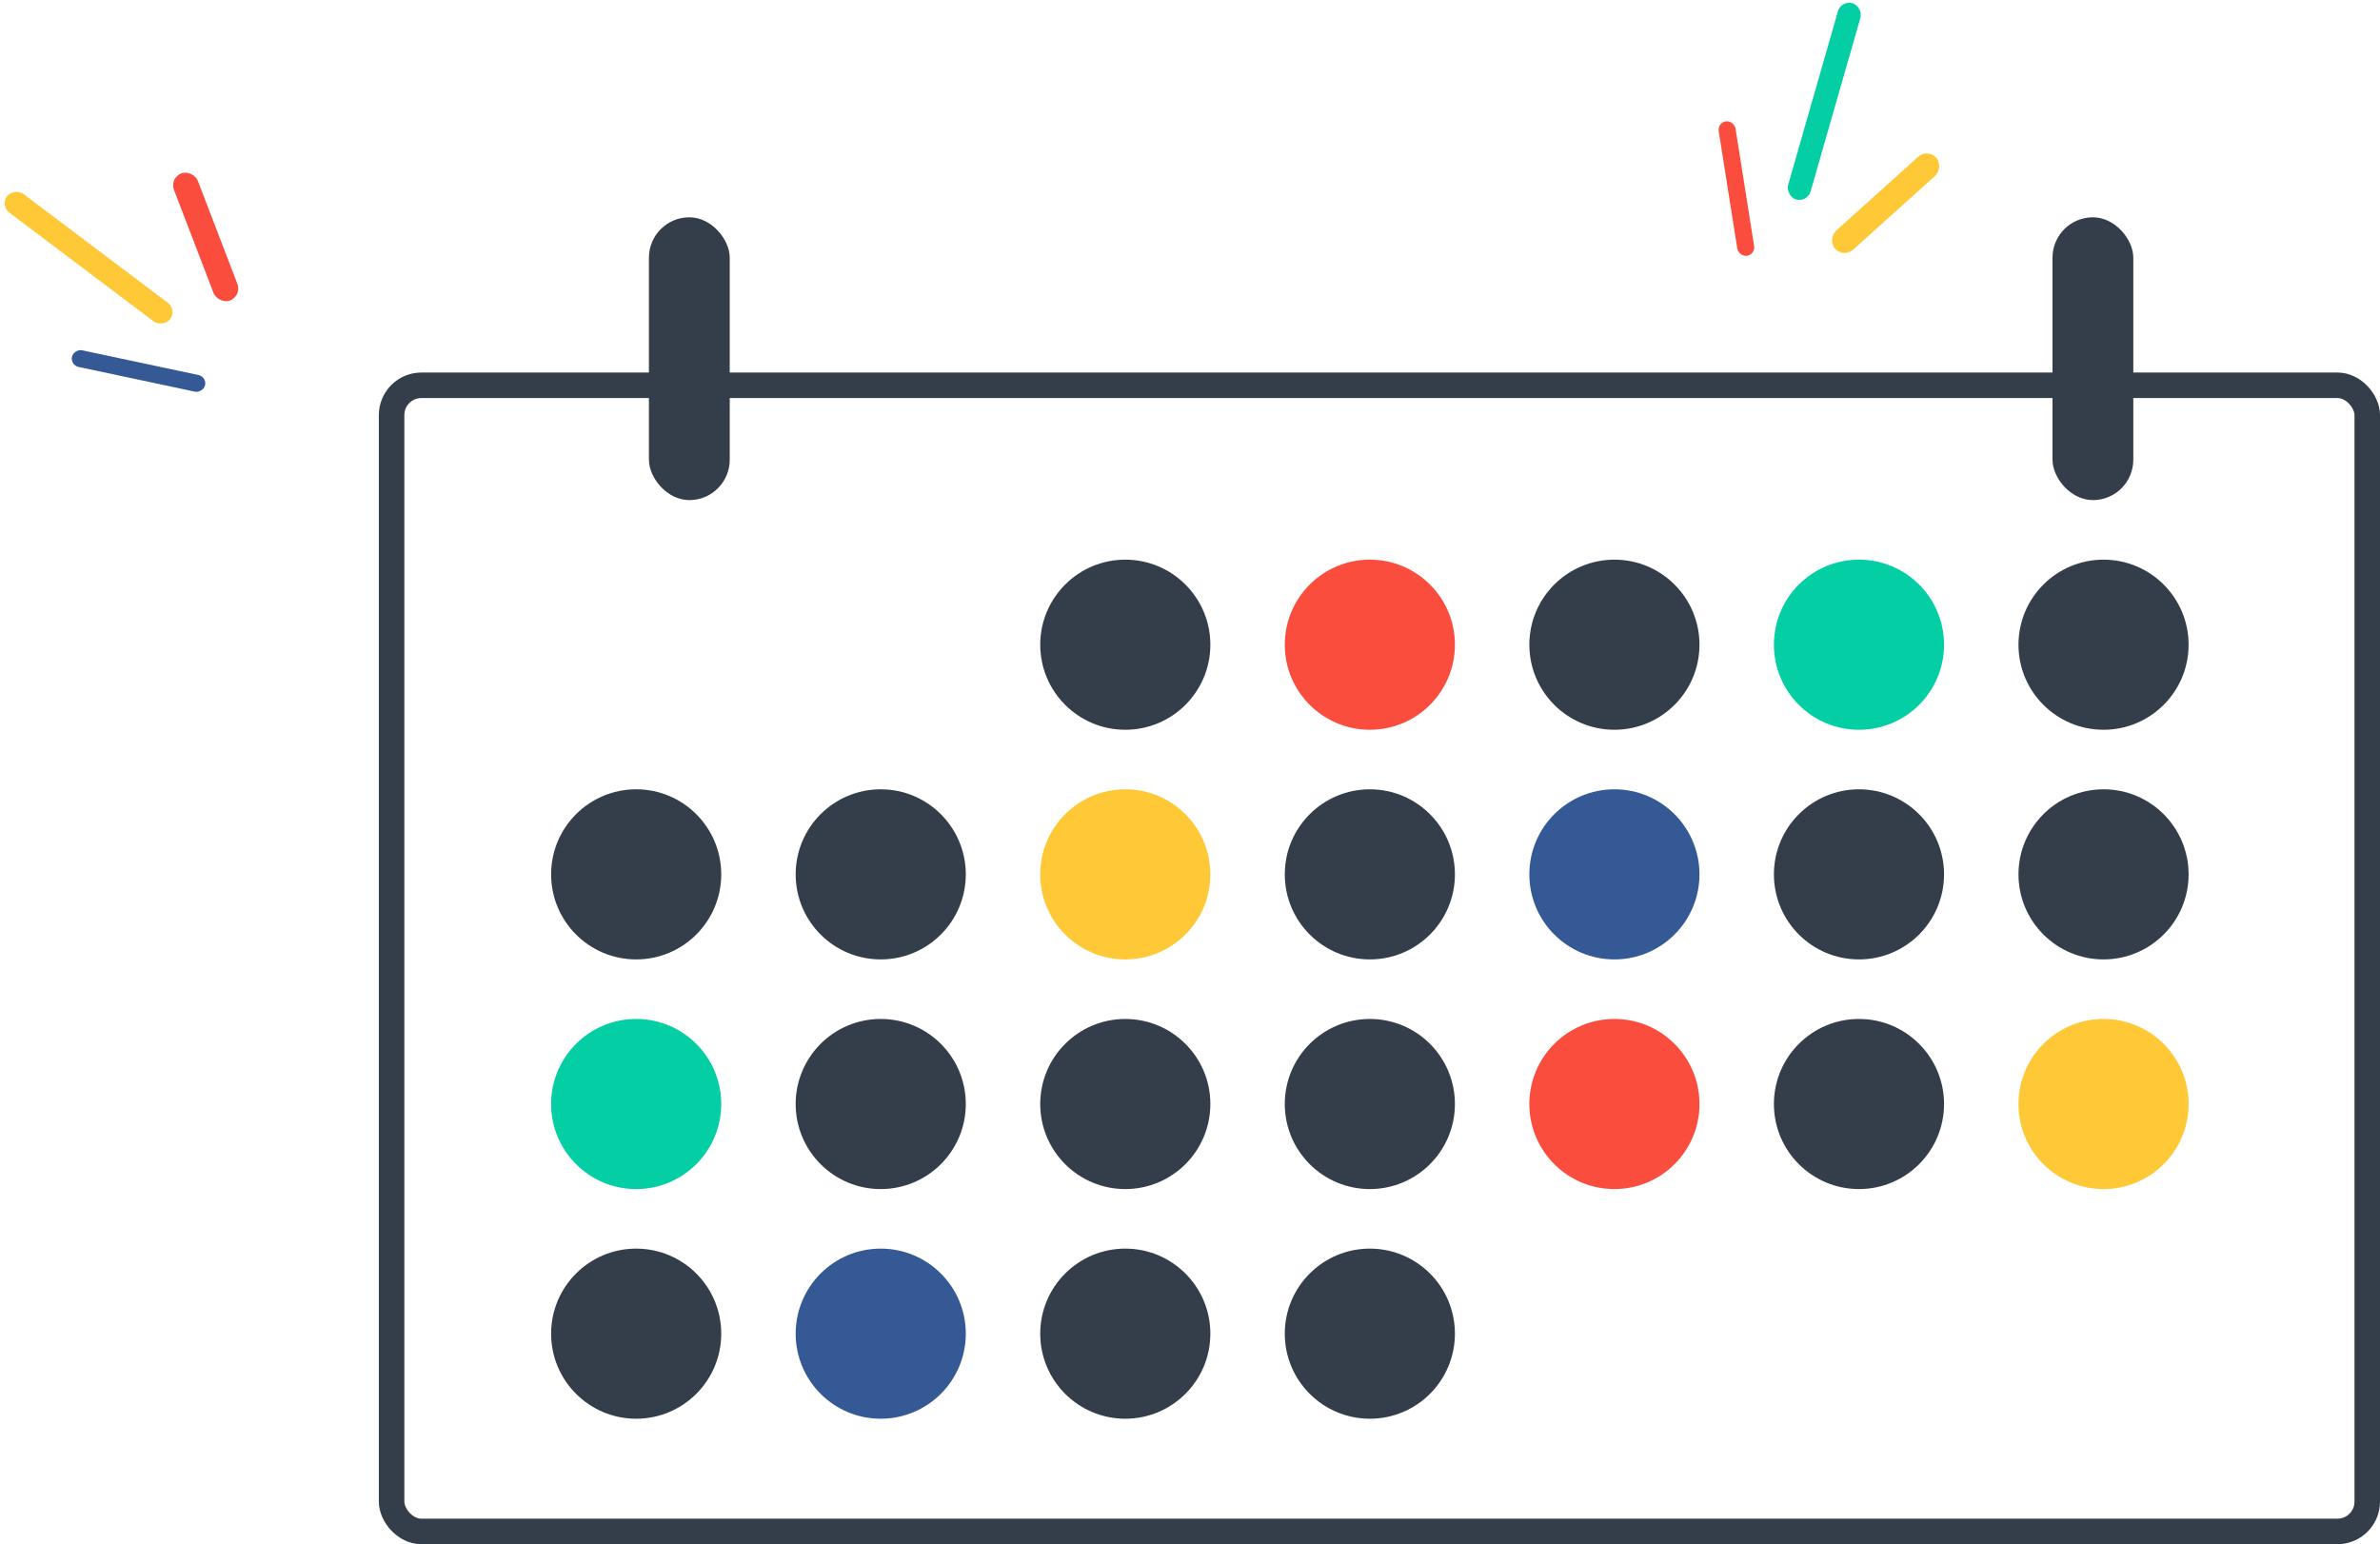 <svg id="Group_364" data-name="Group 364" xmlns="http://www.w3.org/2000/svg" viewBox="7718.855 1354.811 1119.145 726.189">
  <defs>
    <style>
      .cls-1, .cls-8 {
        fill: none;
      }

      .cls-1 {
        stroke: #343e4b;
        stroke-width: 12px;
      }

      .cls-2 {
        fill: #343e4b;
      }

      .cls-3 {
        fill: #fb4d3d;
      }

      .cls-4 {
        fill: #03cea4;
      }

      .cls-5 {
        fill: #ffc837;
      }

      .cls-6 {
        fill: #345995;
      }

      .cls-7 {
        stroke: none;
      }
    </style>
  </defs>
  <g id="Rectangle_271" data-name="Rectangle 271" class="cls-1" transform="translate(7897 1530)">
    <rect class="cls-7" width="941" height="551" rx="20"/>
    <rect class="cls-8" x="6" y="6" width="929" height="539" rx="14"/>
  </g>
  <circle id="Ellipse_99" data-name="Ellipse 99" class="cls-2" cx="40" cy="40" r="40" transform="translate(8208 1618)"/>
  <circle id="Ellipse_99-2" data-name="Ellipse 99" class="cls-3" cx="40" cy="40" r="40" transform="translate(8323 1618)"/>
  <circle id="Ellipse_99-3" data-name="Ellipse 99" class="cls-2" cx="40" cy="40" r="40" transform="translate(8438 1618)"/>
  <circle id="Ellipse_99-4" data-name="Ellipse 99" class="cls-4" cx="40" cy="40" r="40" transform="translate(8553 1618)"/>
  <circle id="Ellipse_99-5" data-name="Ellipse 99" class="cls-2" cx="40" cy="40" r="40" transform="translate(8668 1618)"/>
  <circle id="Ellipse_99-6" data-name="Ellipse 99" class="cls-2" cx="40" cy="40" r="40" transform="translate(7978 1726)"/>
  <circle id="Ellipse_99-7" data-name="Ellipse 99" class="cls-2" cx="40" cy="40" r="40" transform="translate(8093 1726)"/>
  <circle id="Ellipse_99-8" data-name="Ellipse 99" class="cls-5" cx="40" cy="40" r="40" transform="translate(8208 1726)"/>
  <circle id="Ellipse_99-9" data-name="Ellipse 99" class="cls-2" cx="40" cy="40" r="40" transform="translate(8323 1726)"/>
  <circle id="Ellipse_99-10" data-name="Ellipse 99" class="cls-6" cx="40" cy="40" r="40" transform="translate(8438 1726)"/>
  <circle id="Ellipse_99-11" data-name="Ellipse 99" class="cls-2" cx="40" cy="40" r="40" transform="translate(8553 1726)"/>
  <circle id="Ellipse_99-12" data-name="Ellipse 99" class="cls-2" cx="40" cy="40" r="40" transform="translate(8668 1726)"/>
  <circle id="Ellipse_99-13" data-name="Ellipse 99" class="cls-4" cx="40" cy="40" r="40" transform="translate(7978 1834)"/>
  <circle id="Ellipse_99-14" data-name="Ellipse 99" class="cls-2" cx="40" cy="40" r="40" transform="translate(8093 1834)"/>
  <circle id="Ellipse_99-15" data-name="Ellipse 99" class="cls-2" cx="40" cy="40" r="40" transform="translate(8208 1834)"/>
  <circle id="Ellipse_99-16" data-name="Ellipse 99" class="cls-2" cx="40" cy="40" r="40" transform="translate(8323 1834)"/>
  <circle id="Ellipse_99-17" data-name="Ellipse 99" class="cls-3" cx="40" cy="40" r="40" transform="translate(8438 1834)"/>
  <circle id="Ellipse_99-18" data-name="Ellipse 99" class="cls-2" cx="40" cy="40" r="40" transform="translate(8553 1834)"/>
  <circle id="Ellipse_99-19" data-name="Ellipse 99" class="cls-5" cx="40" cy="40" r="40" transform="translate(8668 1834)"/>
  <circle id="Ellipse_99-20" data-name="Ellipse 99" class="cls-2" cx="40" cy="40" r="40" transform="translate(7978 1942)"/>
  <circle id="Ellipse_99-21" data-name="Ellipse 99" class="cls-6" cx="40" cy="40" r="40" transform="translate(8093 1942)"/>
  <circle id="Ellipse_99-22" data-name="Ellipse 99" class="cls-2" cx="40" cy="40" r="40" transform="translate(8208 1942)"/>
  <circle id="Ellipse_99-23" data-name="Ellipse 99" class="cls-2" cx="40" cy="40" r="40" transform="translate(8323 1942)"/>
  <rect id="Rectangle_272" data-name="Rectangle 272" class="cls-2" width="38" height="133" rx="19" transform="translate(8024 1457)"/>
  <rect id="Rectangle_273" data-name="Rectangle 273" class="cls-2" width="38" height="133" rx="19" transform="translate(8684 1457)"/>
  <rect id="Rectangle_274" data-name="Rectangle 274" class="cls-5" width="11" height="96" rx="5.5" transform="matrix(0.602, -0.799, 0.799, 0.602, 7718.855, 1451.505)"/>
  <rect id="Rectangle_275" data-name="Rectangle 275" class="cls-3" width="12" height="64" rx="6" transform="translate(7798.51 1438.505) rotate(-21)"/>
  <rect id="Rectangle_276" data-name="Rectangle 276" class="cls-6" width="8" height="64" rx="4" transform="translate(7751.863 1526.533) rotate(-78)"/>
  <rect id="Rectangle_280" data-name="Rectangle 280" class="cls-4" width="11" height="96" rx="5.5" transform="translate(8584.627 1354.811) rotate(16)"/>
  <rect id="Rectangle_281" data-name="Rectangle 281" class="cls-5" width="12" height="64" rx="6" transform="matrix(0.669, 0.743, -0.743, 0.669, 8625.309, 1424.516)"/>
  <rect id="Rectangle_282" data-name="Rectangle 282" class="cls-3" width="8" height="64" rx="4" transform="translate(8526.411 1412.515) rotate(-9)"/>
</svg>
